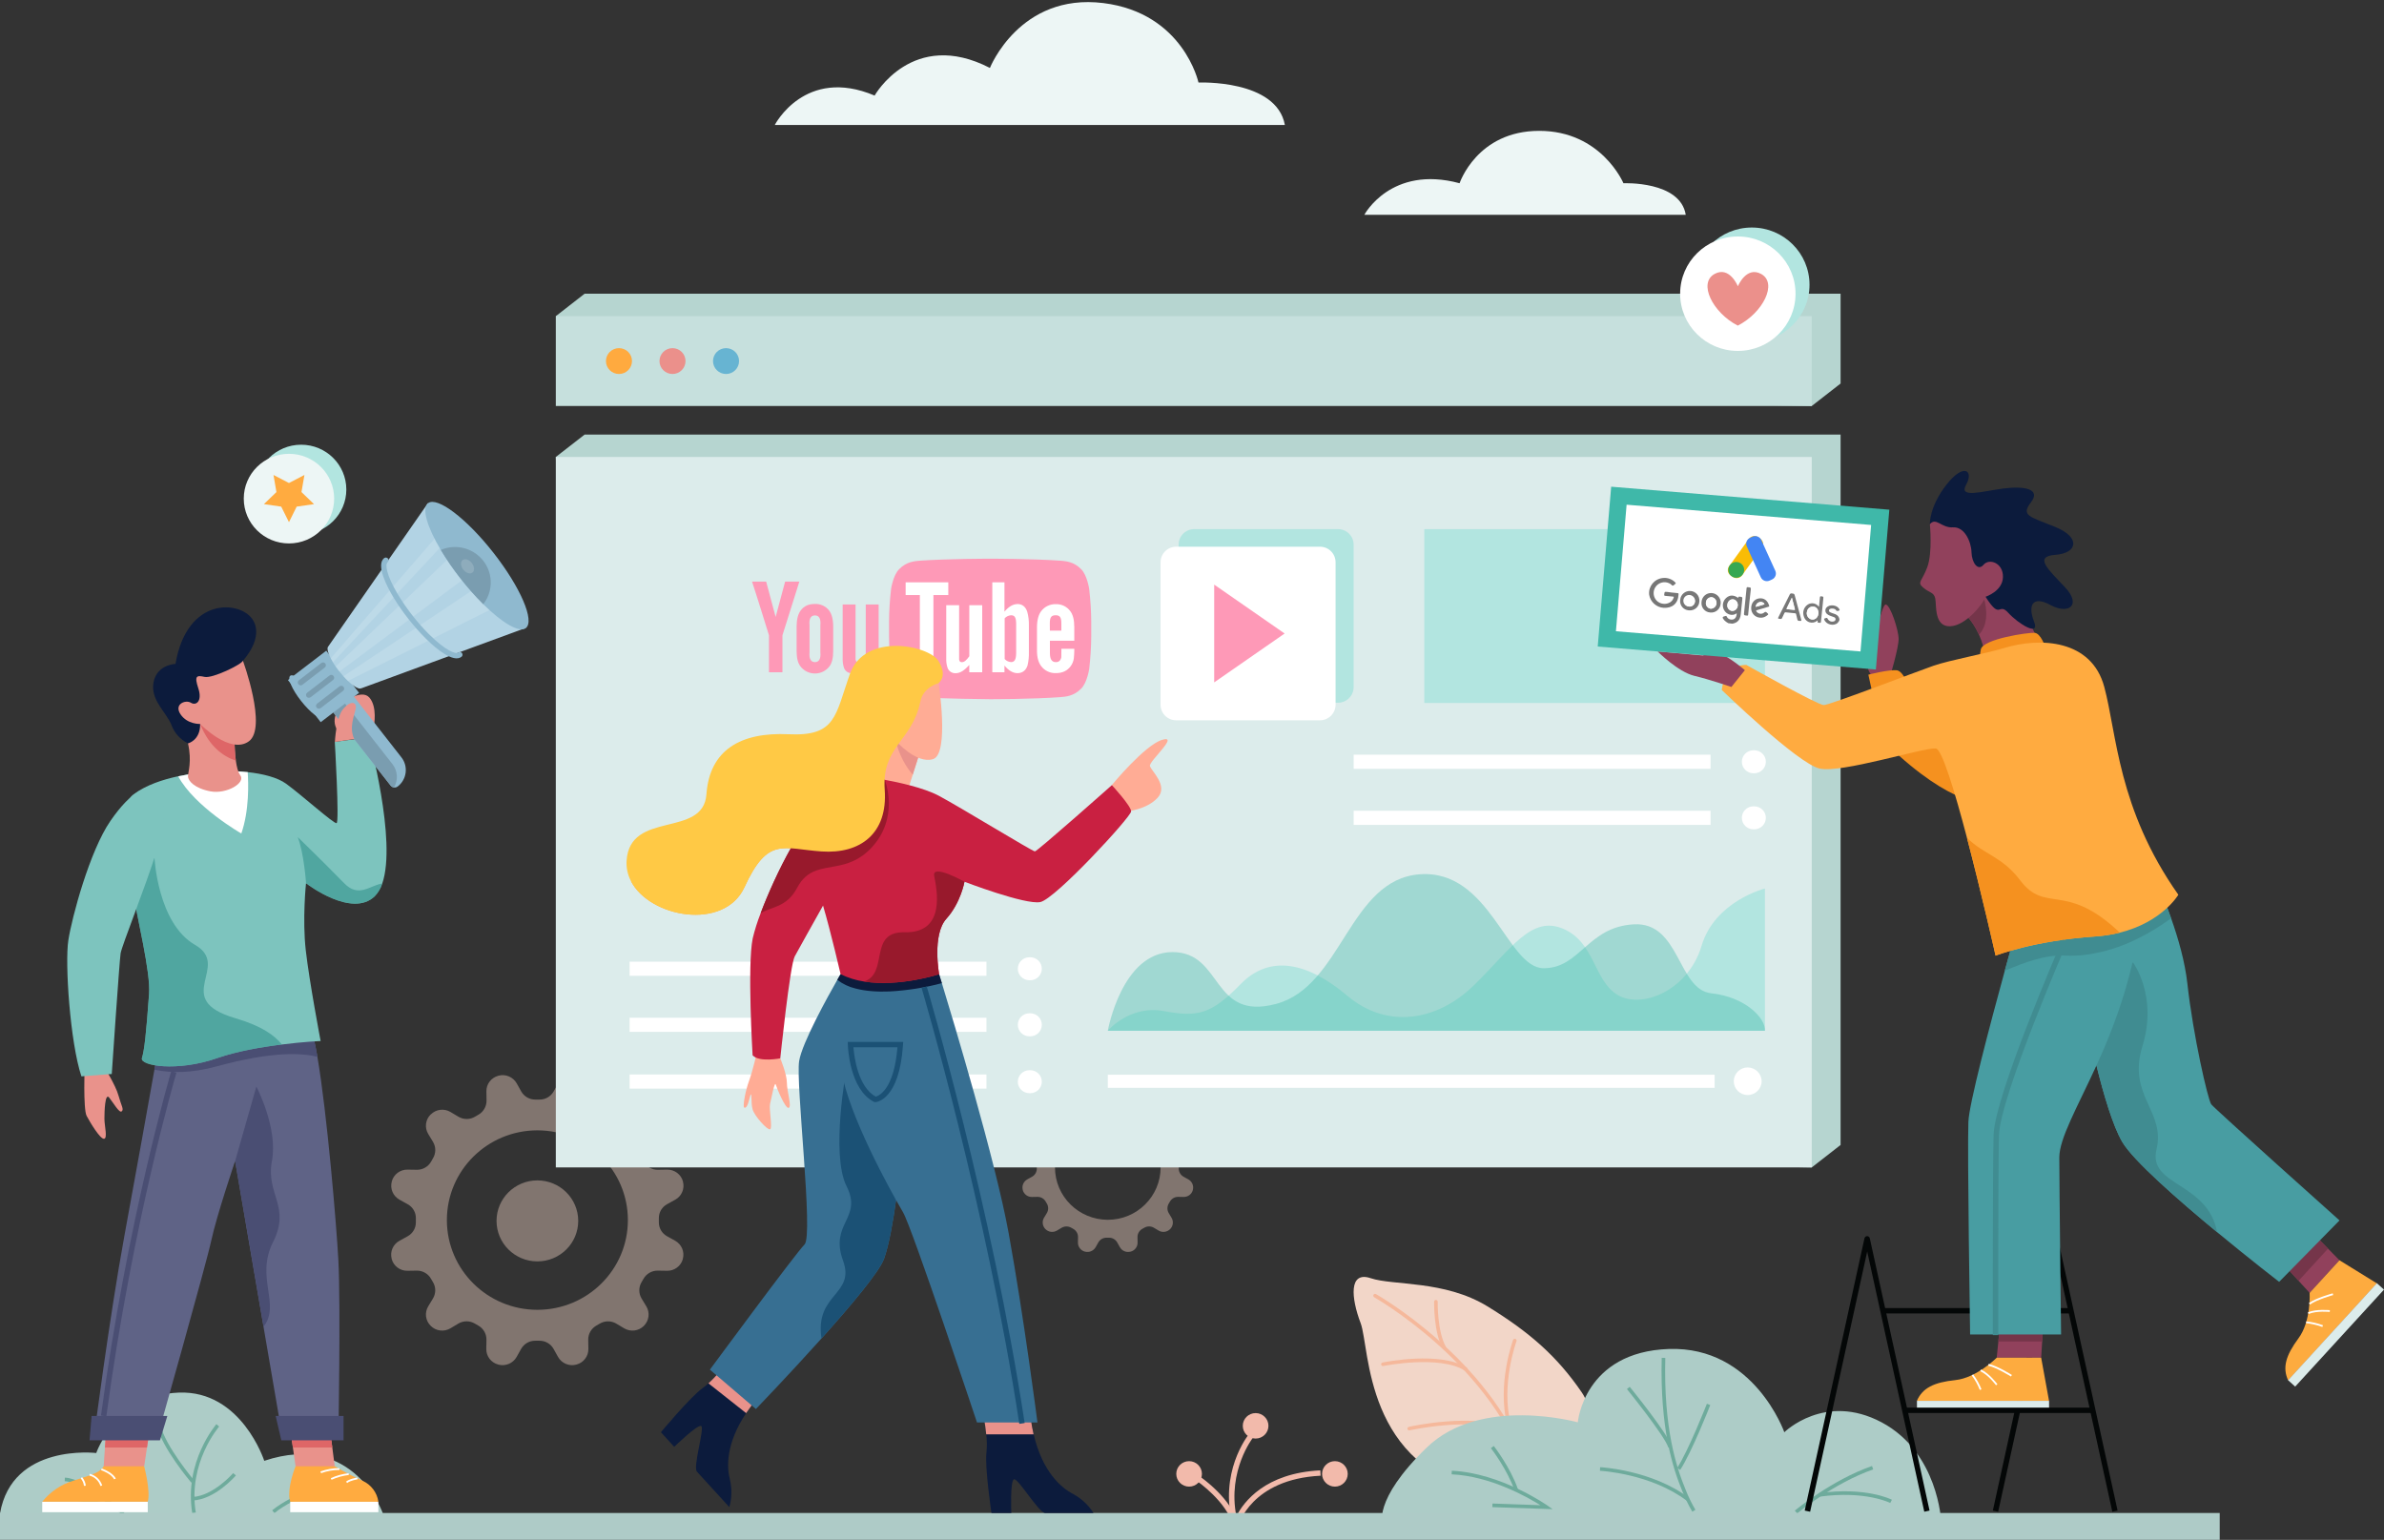 <?xml version="1.0" encoding="utf-8"?>
<!-- Generator: Adobe Illustrator 26.3.1, SVG Export Plug-In . SVG Version: 6.00 Build 0)  -->
<svg version="1.1" id="Ebene_3" xmlns="http://www.w3.org/2000/svg" xmlns:xlink="http://www.w3.org/1999/xlink" x="0px" y="0px"
	 viewBox="0 0 4978.9 3216.1" style="enable-background:new 0 0 4978.9 3216.1;" xml:space="preserve">
<rect x="0" y="0" width="4978.9" height="3216.1" fill="#333333" stroke="none"/>
<style type="text/css">
	.st0{opacity:0.4;}
	.st1{fill:#F4D7C9;}
	.st2{fill:#ADCCC7;}
	.st3{fill:#6EAB9C;}
	.st4{fill:none;stroke:#6EAB9C;stroke-width:2;stroke-miterlimit:10;}
	.st5{fill:#F2BAAB;}
	.st6{fill:#F2D6C8;}
	.st7{fill:#F5B89B;}
	.st8{fill:#EDF6F5;}
	.st9{fill:#B6D5D0;}
	.st10{fill:#DCECEB;}
	.st11{fill:#B2E5E0;}
	.st12{fill:#FFFFFF;}
	.st13{fill:#C6E0DD;}
	.st14{fill:#67B4D2;}
	.st15{fill:#EB908B;}
	.st16{fill:#FFAA3F;}
	.st17{fill:#AECBC7;}
	.st18{fill:#0C1B3C;}
	.st19{fill:#E9928B;}
	.st20{fill:#FFAB40;}
	.st21{fill:#DE6667;}
	.st22{fill:#5F6386;}
	.st23{fill:#4A4E73;}
	.st24{fill:#7DC4BE;}
	.st25{opacity:0.65;}
	.st26{fill:#379690;}
	.st27{fill:#8FB9CF;}
	.st28{fill:#7A9DB0;}
	.st29{fill:#B2D3E4;}
	.st30{opacity:0.15;enable-background:new    ;}
	.st31{fill:#91415C;}
	.st32{fill:#75354A;}
	.st33{fill:#FDAB3F;}
	.st34{fill:#489DA2;}
	.st35{fill:#408C91;}
	.st36{fill:#F5911F;}
	.st37{fill:#040707;}
	.st38{fill:#3FB8A9;}
	.st39{opacity:0.38;}
	.st40{fill:#FE99B7;}
	.st41{fill:#FEFEFE;}
	.st42{fill:#777777;}
	.st43{fill:#797979;}
	.st44{fill:#F9BC06;}
	.st45{fill:#4385F3;}
	.st46{fill:#36A853;}
	.st47{fill:#FFAC95;}
	.st48{fill:#C92041;}
	.st49{fill:#376F92;}
	.st50{fill:#1B5175;}
	.st51{fill:none;stroke:#040707;stroke-miterlimit:10;}
	.st52{fill:#98192C;}
	.st53{fill:#FFC945;}
</style>
<g class="st0">
	<g>
		<path class="st1" d="M818,2629c0,0,0,0.3,0,0.5c4,14.7,17.6,24.9,32.9,24.6l19.5-0.3c12.4-0.2,24,6.5,29.9,17.3l3.7,6.3
			c6.6,10.6,6.6,23.9,0.2,34.6l-10,16.5c-7.8,13-5.7,29.7,5.1,40.4l0.4,0.4c10.9,10.8,27.8,12.8,40.9,5l16.6-9.9
			c10.8-6.4,24.2-6.3,34.9,0.2l6.4,3.7c10.9,6,17.6,17.4,17.4,29.7l-0.3,19.3c-0.3,15.2,10,28.7,24.8,32.6l0.5,0.2
			c14.9,3.9,30.5-2.7,38-16l9.4-16.8c6-10.7,17.4-17.3,29.7-17.1h4.2c1.4,0,2.9,0,4.2,0c12.3-0.2,23.7,6.4,29.7,17.1l9.4,16.8
			c7.5,13.3,23.1,19.9,38,16c0.2,0,0.4-0.1,0.5-0.2c14.8-3.9,25.1-17.4,24.8-32.6l-0.3-19.3c-0.2-12.3,6.6-23.7,17.4-29.7l6.4-3.7
			c10.7-6.4,24-6.5,34.7-0.2l16.6,9.9c13.2,7.8,30.1,5.8,40.9-5l0.4-0.4c10.7-10.8,12.8-27.4,5-40.4l-10-16.5
			c-6.4-10.7-6.3-24,0.2-34.6c1.3-2.1,2.5-4.2,3.7-6.3c6-10.8,17.5-17.5,29.9-17.3l19.5,0.3c15.4,0.2,28.9-9.9,32.9-24.6
			c0,0,0-0.3,0-0.5c4-14.7-2.7-30.2-16.1-37.7l-17-9.4c-10.7-6-17.2-17.2-17-29.3c0-1.4,0-2.9,0-4.1s0-2.7,0-4.1
			c-0.2-12.2,6.4-23.5,17.2-29.4l17-9.4c13.4-7.4,20.1-22.9,16.1-37.7c0-0.1,0-0.3,0-0.5c-4-14.7-17.6-24.8-32.9-24.6l-19.5,0.3
			c-12.4,0.2-24-6.5-29.9-17.3c-1.2-2.1-2.4-4.2-3.7-6.3c-6.5-10.6-6.6-23.9-0.2-34.6l10-16.5c7.9-13.1,5.8-29.8-5-40.6l-0.4-0.4
			c-10.9-10.8-27.7-12.8-40.9-5l-16.6,9.9c-10.7,6.3-24.1,6.2-34.7-0.2l-6.4-3.7c-10.9-6-17.6-17.4-17.4-29.7l0.3-19.3
			c0.3-15.2-10-28.7-24.8-32.6c-0.2-0.1-0.3-0.1-0.5-0.2c-14.9-3.9-30.5,2.7-38,16l-9.4,16.8c-6,10.7-17.4,17.3-29.7,17.1h-4.2h-4.2
			c-12.3,0.2-23.7-6.4-29.7-17.1l-9.4-16.8c-7.5-13.3-23.1-19.9-38-16l-0.5,0.2c-14.8,3.9-25.1,17.4-24.8,32.6l0.3,19.3
			c0.1,12.3-6.6,23.7-17.4,29.7l-6.4,3.7c-10.7,6.5-24.1,6.6-34.9,0.2l-16.6-9.9c-13.2-7.8-30.1-5.8-40.9,5l-0.6,0.3
			c-10.9,10.8-12.9,27.5-5,40.6l10,16.5c6.4,10.7,6.3,24-0.2,34.6l-3.6,6.4c-6,10.8-17.5,17.5-29.9,17.3l-19.5-0.3
			c-15.4-0.3-28.9,9.9-32.9,24.6c0,0.1,0,0.3,0,0.5c-4,14.7,2.7,30.2,16.1,37.7l17,9.4c10.8,5.9,17.4,17.2,17.2,29.4
			c0,1.4,0,2.7,0,4.1s0,2.9,0,4.1c0.2,12.2-6.4,23.5-17.2,29.4l-17,9.4C820.8,2598.7,814.1,2614.2,818,2629z M933.3,2548.2
			c0-103.5,84.6-187.4,189-187.4c104.4,0,189,83.9,189,187.4s-84.6,187.4-189,187.4l0,0c-104.3,0-188.9-83.8-189-187.2L933.3,2548.2
			z"/>
	</g>
	<g>
		<ellipse class="st1" cx="1122.3" cy="2549.9" rx="85.3" ry="84.6"/>
	</g>
</g>
<g>
	<path class="st2" d="M799.7,3161.1c0,0-59.5-173-247.8-110.1c0,0-47.6-147.5-178.4-142.5s-172.5,126.2-172.5,126.2
		S25.1,3013.7,0,3161.1H799.7z"/>
</g>
<g>
	<path class="st3" d="M401.5,3160.3l7.4-1.2c-16.9-104,48.2-178.9,48.8-179.7l-5.8-5C451.5,2975.2,384,3052.6,401.5,3160.3z"/>
</g>
<g>
	<path class="st3" d="M399.5,3096.5l5.8-4.8c-0.6-0.7-60.2-71.4-70.3-115.7l-7.4,1.7C338.2,3023.8,397,3093.6,399.5,3096.5z"/>
</g>
<g>
	<path class="st3" d="M402.6,3133.9c46.8-2.5,88.3-50.4,90.1-52.4l-5.8-4.8c-0.4,0.5-41.1,47.4-84.7,49.8L402.6,3133.9z"/>
</g>
<g>
	<path class="st3" d="M255.3,3164l4.9-5.8c-3.4-2.9-83.2-70.8-124.8-72.1l-0.2,7.5C174.1,3094.9,254.4,3163.3,255.3,3164z"/>
</g>
<g>
	<path class="st3" d="M99.8,3150.8c0.6,0,64.2-3.8,115.6-17l-1.9-7.2c-50.7,13-113.4,16.8-114.2,16.8L99.8,3150.8z"/>
</g>
<g>
	<path class="st3" d="M573.2,3160.1c41.9-34.6,130.2-62.1,131.1-62.4l-2.2-7.1c-3.7,1.2-90.7,28.3-133.7,63.8L573.2,3160.1z"/>
</g>
<g>
	<path class="st4" d="M612.4,3075.2"/>
</g>
<g>
	<path class="st3" d="M605,3133l7.5-0.2c-0.4-21.7,4.6-43.2,14.5-62.6l-6.6-3.7C609.8,3087,604.5,3109.9,605,3133z"/>
</g>
<g>
	<path class="st5" d="M2580.8,3206.5l-5.6-20.2c-30.6-109.9,30.4-187.6,33.1-190.9l8.7,7c-0.6,0.7-53.7,68.7-34.9,164.3
		c15.3-30,60.2-90.1,175.4-95.8l0.6,11.2c-144.9,7.2-171.7,103.2-172,104.2L2580.8,3206.5z"/>
</g>
<g>
	<ellipse class="st5" cx="2787.9" cy="3078.3" rx="26.8" ry="26.6"/>
</g>
<g>
	<path class="st5" d="M2510.2,3078.3c0,14.7-12,26.6-26.8,26.6c-14.8,0-26.8-11.9-26.8-26.6c0-14.7,12-26.6,26.8-26.6l0,0
		C2498.2,3051.7,2510.2,3063.6,2510.2,3078.3z"/>
</g>
<g>
	<path class="st5" d="M2649.1,2977.9c0,14.7-12,26.6-26.8,26.6c-14.8,0-26.8-11.9-26.8-26.6c0-14.7,12-26.6,26.8-26.6l0,0
		C2637.1,2951.3,2649.1,2963.2,2649.1,2977.9z"/>
</g>
<g>
	<path class="st5" d="M2575.2,3186.2c-13.1-49.7-73.8-91.8-74.4-92.3l6.4-9.2c2.6,1.8,64.7,44.9,78.9,98.6L2575.2,3186.2z"/>
</g>
<g>
	<path class="st6" d="M3303.7,2908.4c-51-74.6-108-125.4-197.5-180.2c-89.5-54.7-197.1-42.9-243.5-58.6
		c-46.3-15.7-40.9,41.6-21.1,93.7c19.8,52.2,6.7,303.9,265.3,354.4S3341.3,2963.5,3303.7,2908.4z"/>
</g>
<g>
	<path class="st7" d="M3151.7,2979.5c0.3,0,0.6,0,0.9,0c2-0.5,3.2-2.5,2.7-4.5c-21.4-83.8,11.6-173,11.9-174c0.6-2-0.5-4.1-2.5-4.7
		c-1.8-0.5-3.8,0.3-4.6,2.1c-0.3,0.9-34.2,92.3-12.2,178.4C3148.5,2978.4,3150,2979.5,3151.7,2979.5z"/>
</g>
<g>
	<path class="st7" d="M3153.5,2989.2c2.1,0,3.8-1.7,3.8-3.8c0-1.5-1-2.9-2.4-3.5c-80.9-31.2-206.9-3.1-212.3-1.9
		c-2.1,0.3-3.5,2.2-3.2,4.3c0.3,2,2.2,3.5,4.3,3.1c0.2,0,0.4-0.1,0.5-0.1c1.3-0.3,129-28.8,207.8,1.6
		C3152.5,2989.2,3153,2989.2,3153.5,2989.2z"/>
</g>
<g>
	<path class="st7" d="M3185,3057.8c0.4,0,0.9-0.1,1.3-0.2c1.9-0.7,2.9-2.9,2.2-4.8c-79.7-216.1-312.3-348.6-314.7-349.9
		c-1.8-1.1-4.1-0.6-5.2,1.2c-1.1,1.8-0.6,4.1,1.2,5.2c0.1,0.1,0.2,0.1,0.3,0.2c2.3,1.3,232.6,132.6,311.3,346
		C3182,3056.8,3183.4,3057.8,3185,3057.8z"/>
</g>
<g>
	<path class="st7" d="M3061.1,2863.2c1.3,0,2.5-0.7,3.2-1.8c1.1-1.8,0.6-4.1-1.2-5.2c-55.5-34.6-170.8-11.5-175.7-10.5
		c-2,0.4-3.3,2.4-2.9,4.4c0.5,2,2.4,3.3,4.5,2.9c1.2-0.3,117.2-23.5,170.2,9.5C3059.7,2863,3060.4,2863.2,3061.1,2863.2z"/>
</g>
<g>
	<path class="st7" d="M3016.5,2818.7c0.7,0,1.3-0.2,1.9-0.5c1.8-1,2.4-3.3,1.4-5.1c0,0,0,0,0,0c-18.3-32.3-17.2-93.8-17.2-94.4
		c0-2.1-1.6-3.8-3.7-3.8l0,0c-2,0-3.7,1.6-3.8,3.7c0,2.6-1.1,64.1,18.2,98.3C3014,2817.9,3015.2,2818.6,3016.5,2818.7z"/>
</g>
<g>
	<path class="st2" d="M4054.1,3177.9c0,0-5.8-144.1-124.4-207.3c-118.6-63.1-203.2,20.7-203.2,20.7s-63.1-179.8-240.9-173.9
		c-177.8,6-190.4,153.2-190.4,153.2s-202.5-56.6-315.3,52.5c-115.2,111.4-92.1,162.2-92.1,162.2L4054.1,3177.9z"/>
</g>
<g>
	<path class="st3" d="M3753.3,3160.8c0.8-0.6,75.6-62.8,158.8-91.9l-2.5-7.1c-84.7,29.5-160.5,92.6-161.2,93.2L3753.3,3160.8z"/>
</g>
<g>
	<path class="st3" d="M3947.7,3139l3.5-6.7c-2.2-1.1-54.8-27.2-151.7-13.9l1,7.4C3895,3112.8,3947.2,3138.7,3947.7,3139z"/>
</g>
<g class="st0">
	<g>
		<path class="st1" d="M2136,2485.2c0,0.1,0,0.2,0,0.3c2.3,8.6,10.2,14.6,19.2,14.4l11.4-0.2c7.3-0.1,14,3.8,17.4,10.1
			c0.7,1.2,1.4,2.5,2.2,3.7c3.8,6.2,3.8,14,0,20.2l-5.8,9.6c-4.6,7.6-3.4,17.4,2.9,23.7l0.2,0.2c6.4,6.3,16.2,7.5,23.9,2.9l9.7-5.8
			c6.3-3.7,14.1-3.7,20.4,0l3.7,2.1c6.4,3.5,10.3,10.1,10.2,17.3l-0.2,11.3c-0.1,8.9,5.9,16.8,14.5,19.1h0.3
			c8.7,2.3,17.8-1.6,22.2-9.3l5.5-9.8c3.5-6.3,10.2-10.1,17.4-10h2.4h2.4c7.2-0.1,13.9,3.7,17.4,10l5.5,9.8
			c4.4,7.8,13.5,11.6,22.2,9.3h0.3c8.7-2.3,14.7-10.2,14.5-19.1l-0.2-11.3c-0.1-7.2,3.9-13.8,10.2-17.3l3.8-2.1
			c6.3-3.8,14.1-3.8,20.4,0l9.7,5.8c7.7,4.6,17.5,3.4,23.9-2.9l0.2-0.2c6.3-6.3,7.5-16.1,2.9-23.7l-5.8-9.6
			c-3.7-6.2-3.7-14,0.1-20.2l2.2-3.7c3.5-6.3,10.2-10.2,17.4-10.1l11.4,0.2c9,0.1,16.9-5.8,19.2-14.4c0,0,0-0.2,0-0.3
			c2.3-8.6-1.6-17.7-9.4-22l-9.9-5.5c-6.3-3.5-10.2-10.1-10.1-17.3c0-0.8,0-1.6,0-2.4c0-0.8,0-1.6,0-2.4
			c-0.2-7.2,3.7-13.8,10.1-17.3l9.9-5.5c7.8-4.3,11.7-13.4,9.4-22c0,0,0-0.2,0-0.3c-2.3-8.6-10.2-14.6-19.2-14.4l-11.4,0.2
			c-7.3,0.1-14-3.8-17.4-10.1l-2.2-3.7c-3.8-6.2-3.9-13.9-0.1-20.2l5.8-9.6c4.6-7.6,3.4-17.4-2.9-23.7l-0.2-0.2
			c-6.4-6.3-16.2-7.5-23.9-2.9l-9.7,5.8c-6.3,3.8-14.1,3.8-20.4,0l-3.8-2.1c-6.4-3.5-10.3-10.1-10.2-17.3l0.2-11.3
			c0.1-8.9-5.9-16.8-14.5-19.1h-0.3c-8.7-2.3-17.8,1.6-22.2,9.3l-5.5,9.8c-3.5,6.3-10.2,10.1-17.4,10h-2.4h-2.4
			c-7.2,0.1-13.9-3.7-17.4-10l-5.5-9.8c-4.4-7.8-13.5-11.6-22.2-9.3h-0.3c-8.7,2.3-14.7,10.2-14.5,19.1l0.2,11.3
			c0.1,7.2-3.9,13.8-10.2,17.3l-3.7,2.1c-6.3,3.7-14.1,3.7-20.4,0l-9.7-5.8c-7.7-4.6-17.5-3.4-23.9,2.9l-0.2,0.2
			c-6.3,6.3-7.5,16.1-2.9,23.7l5.8,9.6c3.8,6.2,3.8,14,0,20.2c-0.7,1.2-1.5,2.5-2.2,3.7c-3.5,6.3-10.2,10.2-17.4,10.1l-11.4-0.2
			c-9-0.1-16.9,5.8-19.2,14.4c0,0.1,0,0.2,0,0.3c-2.3,8.6,1.6,17.6,9.4,22l9.9,5.5c6.3,3.5,10.2,10.1,10,17.3c0,0.8,0,1.6,0,2.4
			c0,0.8,0,1.6,0,2.4c0.2,7.2-3.7,13.8-10,17.3l-9.9,5.5C2137.5,2467.6,2133.7,2476.7,2136,2485.2z M2203.3,2438.2
			c0-60.4,49.4-109.4,110.3-109.4s110.3,49,110.3,109.4s-49.4,109.4-110.3,109.4c0,0,0,0,0,0
			C2252.7,2547.5,2203.3,2498.6,2203.3,2438.2C2203.3,2438.2,2203.3,2438.2,2203.3,2438.2L2203.3,2438.2z"/>
	</g>
</g>
<g>
	<path class="st8" d="M2683.4,261H1618.1c0,0,63-122.8,208.5-61.4c0,0,79.2-141,240.8-57.7c0,0,62.2-157,236.8-135.5
		C2471.6,27.2,2503,172.4,2503,172.4S2665.9,165.3,2683.4,261z"/>
</g>
<g>
	<path class="st8" d="M3520.6,448.6h-671.2c0,0,55.5-104.5,198.9-65.9c0,0,36.3-109.4,166.3-109.4c130,0,175.9,109.4,175.9,109.4
		S3509.1,377.4,3520.6,448.6z"/>
</g>
<g>
	<polygon class="st9" points="1221,2391.3 3783.8,2438.2 3844,2391.3 3844,907.6 1221,907.6 1160.8,954.4 	"/>
</g>
<g>
	<polygon class="st9" points="1221,801 3783.8,847.9 3844,801 3844,613.4 1221,613.4 1160.8,660.3 	"/>
</g>
<g>
	<rect x="1160.8" y="954.4" class="st10" width="2623" height="1483.8"/>
</g>
<g>
	<rect x="2974.6" y="1105.1" class="st11" width="711.4" height="363.1"/>
</g>
<g>
	<rect x="1314.9" y="2008.5" class="st12" width="745.3" height="29.5"/>
</g>
<g>
	<rect x="1314.9" y="2125.6" class="st12" width="745.3" height="29.5"/>
</g>
<g>
	<rect x="1314.9" y="2244.1" class="st12" width="745.3" height="29.5"/>
</g>
<g>
	<path class="st12" d="M2149.9,2047.3h1.7c13.4,0,24.2-10.8,24.2-24l0,0c0-13.3-10.8-24-24.2-24h-1.7c-13.4,0-24.2,10.7-24.2,24
		c0,0,0,0,0,0.1l0,0C2125.6,2036.5,2136.5,2047.2,2149.9,2047.3C2149.8,2047.3,2149.9,2047.3,2149.9,2047.3z"/>
</g>
<g>
	<path class="st12" d="M2149.9,2164.4h1.7c13.4,0,24.2-10.7,24.2-24c0,0,0,0,0-0.1l0,0c0-13.3-10.8-24-24.2-24h-1.7
		c-13.4,0-24.2,10.7-24.2,24c0,0,0,0,0,0.1l0,0C2125.7,2153.6,2136.5,2164.4,2149.9,2164.4
		C2149.8,2164.4,2149.9,2164.4,2149.9,2164.4z"/>
</g>
<g>
	<path class="st12" d="M2149.9,2283.2h1.7c13.4,0,24.2-10.8,24.2-24l0,0c0-13.3-10.8-24-24.2-24h-1.7c-13.4,0-24.2,10.7-24.2,24
		c0,0,0,0,0,0.1l0,0C2125.6,2272.4,2136.5,2283.2,2149.9,2283.2C2149.8,2283.2,2149.9,2283.2,2149.9,2283.2z"/>
</g>
<g>
	<rect x="2827.1" y="1576.2" class="st12" width="745.3" height="29.5"/>
</g>
<g>
	<rect x="2827.1" y="1693.3" class="st12" width="745.3" height="29.5"/>
</g>
<g>
	<path class="st12" d="M3662,1615h1.7c13.4,0,24.2-10.8,24.2-24l0,0c0-13.3-10.8-24-24.2-24h-1.7c-13.4,0-24.2,10.8-24.2,24l0,0
		C3637.8,1604.2,3648.7,1615,3662,1615z"/>
</g>
<g>
	<path class="st12" d="M3662,1732.1h1.7c13.4,0,24.2-10.8,24.2-24l0,0c0-13.3-10.8-24-24.2-24h-1.7c-13.4,0-24.2,10.8-24.2,24l0,0
		C3637.8,1721.3,3648.7,1732.1,3662,1732.1z"/>
</g>
<g>
	<rect x="1160.8" y="660.3" class="st13" width="2623" height="187.6"/>
</g>
<g>
	<path class="st14" d="M1543.5,754.1c0,14.9-12.2,27-27.2,27c-15,0-27.2-12.1-27.2-27c0-14.9,12.2-27,27.2-27l0,0
		C1531.3,727.1,1543.5,739.2,1543.5,754.1z"/>
</g>
<g>
	<path class="st15" d="M1431.7,754.1c0,14.9-12.2,27-27.2,27c-15,0-27.2-12.1-27.2-27c0-14.9,12.2-27,27.2-27l0,0
		C1419.5,727.1,1431.7,739.2,1431.7,754.1z"/>
</g>
<g>
	<path class="st16" d="M1319.9,754.1c0,14.9-12.2,27-27.2,27c-15,0-27.2-12.1-27.2-27s12.2-27,27.2-27c0,0,0,0,0,0
		C1307.7,727.1,1319.9,739.1,1319.9,754.1C1319.9,754.1,1319.9,754.1,1319.9,754.1z"/>
</g>
<g>
	<rect x="0" y="3160" class="st17" width="4635.8" height="56"/>
</g>
<g>
	<path class="st18" d="M482.5,1438.3l24.8-58.4c0,0,45.9-48,19.8-86.7c-26.1-38.7-136.5-47.9-160.6,93.4c0,0-39.1,1.2-45.9,38.7
		c-6.8,37.5,27.3,62.1,37.8,89.7c6.1,16.3,18.3,29.7,34.1,37.5l44,6.8L482.5,1438.3z"/>
</g>
<g>
	<path class="st19" d="M215.2,2224.5c0,0,26.2,41.2,32.2,63.4c6.1,22.2,11.8,28.8,6.8,33.2s-17.4-17.8-26.2-28.8s-9.9,29.5-9.9,44.3
		s7.1,41.2-0.9,41.8c-8.1,0.6-28.8-33.8-36.3-47.9c-7.4-14.1-4.1-105.7-4.1-105.7L215.2,2224.5z"/>
</g>
<g>
	<path class="st20" d="M282.5,3048.5l18.6,13.8c0,0,14,53.5,7.4,74.2H88.2c16.7-20.9,39.4-36.3,65.1-44
		c43.6-13.6,56.7-18.2,63.2-30.2C223,3050.4,282.5,3048.5,282.5,3048.5z"/>
</g>
<g>
	<path class="st20" d="M633.1,3041.2l-15.8,21.2c0,0-19.5,47-11.1,74.2h184.1c-2.8-19.4-15.3-36-33.3-44
		c-19.8-8.9-39.1-19-57.7-30.2L633.1,3041.2z"/>
</g>
<g>
	<rect x="88.2" y="3136.6" class="st12" width="220.4" height="21.7"/>
</g>
<g>
	<rect x="606.1" y="3136.6" class="st12" width="184.1" height="21.7"/>
</g>
<g>
	<polygon class="st19" points="216.5,3062.4 301.1,3062.4 307,3023.2 313.2,2982.2 223,2969.3 219.2,3023.2 	"/>
</g>
<g>
	<polygon class="st19" points="606.1,2984 611.7,3023.2 617.3,3062.4 699.1,3062.4 694,3023.2 688.9,2984 	"/>
</g>
<g>
	<polygon class="st21" points="688.9,2984 606.1,2984 611.7,3023.2 694,3023.2 	"/>
</g>
<g>
	<polygon class="st21" points="219.2,3023.2 307,3023.2 313.2,2982.2 223,2969.3 	"/>
</g>
<g>
	<path class="st22" d="M196,3003.4h132c0,0,102.3-361.5,113.4-413.1c11.1-51.6,49.6-165.3,49.6-165.3l99.2,578.4h116.5
		c0,0,4.9-278.5,0-370.7c-3.9-73.6-23.7-308.5-43.8-425.4c-5.1-29.5-10.2-51.5-15.1-61.5c-24.2-49.8-319.8,57.2-319.8,57.2
		s-2,11.4-5.5,31c-11.3,63.4-38.1,213.3-62.7,347C227.7,2756.2,196,3003.4,196,3003.4z"/>
</g>
<g>
	<path class="st23" d="M491.1,2424.9l44.3-155.5c0,0,45.6,86.1,32.5,155.5c-13.1,69.5,39.9,95,2.4,169.1
		c-37.5,74.1,16.5,130.6-19.9,176.9L491.1,2424.9z"/>
</g>
<g>
	<path class="st23" d="M322.5,2234.1c34.9,7.4,77.9,7.4,130-6.9c118.1-32.5,180.6-27.7,210.5-19.9c-5.1-29.5-10.2-51.5-15.1-61.5
		c-24.2-49.8-319.8,57.2-319.8,57.2S326,2214.4,322.5,2234.1z"/>
</g>
<g>
	<path class="st19" d="M781,1515.1c0,0,7.4-38.2-9.3-57.9c-16.7-19.7-56.6,11-56.6,11s-25.8,27.5-12.5,53.4
		C715.8,1547.4,781,1515.1,781,1515.1z"/>
</g>
<g>
	<path class="st24" d="M271.9,1833c16.2,93.1,42.7,196.7,39.4,242.8c-6.2,86.1-9.9,118-14.9,134s73.2,29.5,157.5,0
		c40.7-14.2,92.3-23.1,134.8-28.3c45.7-5.8,80.9-7.3,80.9-7.3s-23.6-124.2-31-189.4s0.5-140.1,0.5-140.1l0,0
		c3.6,2.9,95.9,72.7,143.3,27.4c7.3-7.5,12.8-16.7,15.9-26.7c31.1-89.5-28.4-305.7-28.4-305.7l-70.7,9.8c0,0,9.9,168.5,3.7,169.7
		s-73.2-59-105.4-82.4c-18.1-13.1-48.5-20.8-80.5-24.2c-24.3-2.5-48.9-2.7-73.2-0.4c-24.2,1-48.2,4.1-71.8,9.1
		c-31.2,6.6-66.7,18-93,37.7C251.5,1679.5,257.8,1752.3,271.9,1833z"/>
</g>
<g class="st25">
	<g>
		<path class="st26" d="M296.5,2209.8c-4.9,16,73.2,29.5,157.5,0c40.7-14.2,92.3-23.1,134.8-28.3c-15.6-19.2-42.3-38.8-97.6-55
			c-135.8-39.9-6.2-108.4-84.1-153.2c-77.9-44.9-84.5-182-84.5-182l-50.6,41.8c16.2,93.1,42.7,196.7,39.4,242.8
			C305.1,2161.8,301.4,2193.8,296.5,2209.8z"/>
	</g>
</g>
<g>
	<path class="st12" d="M372.2,1621.4c34.4,63.7,131.8,119.4,131.8,119.4c16.8-48.2,14.9-105.5,13.3-128.2
		c-24.3-2.5-48.9-2.7-73.2-0.4C419.9,1613.3,395.8,1616.4,372.2,1621.4z"/>
</g>
<g>
	<path class="st24" d="M326.2,1654.1c-17-18.7-52.1-2.5-95.5,60.3s-80.6,201.6-88,249.6c-7.4,47.9,3.7,212.7,27.3,284l63.4-4.9
		c0,0,16-236.1,18.5-252c2.5-16,53.3-142.6,74.4-211.5S348.5,1678.6,326.2,1654.1z"/>
</g>
<g>
	<path class="st19" d="M392.6,1621.4c0,9.3,13.7,25.2,47.1,31.4c33.5,6.2,74.4-17.8,62-33.8c-4.6-6-7.4-17.9-9.2-30.5
		c-1.8-14.6-2.7-29.2-2.6-43.9c0,0-72.5-67-71.9-32.6c0.6,34.4-25.4,40.6-25.4,40.6C401.2,1590.7,392.6,1612.2,392.6,1621.4z"/>
</g>
<g>
	<path class="st21" d="M418,1512.1c19.3,48.3,49.7,68.4,74.5,76.5c-1.8-14.6-2.7-29.2-2.6-43.9
		C489.9,1544.6,417.4,1477.6,418,1512.1z"/>
</g>
<g>
	<path class="st27" d="M686.6,1475.9l129.2,164.8c1.7,2.2,4.3,3.6,7,4c2.8,0.4,5.6-0.4,7.8-2.1c19.1-14.7,22.5-42,7.7-60.9
		l-108.7-138.9L686.6,1475.9z"/>
</g>
<g>
	<path class="st28" d="M686.6,1475.9l129.2,164.8c1.7,2.2,4.3,3.6,7,4c9.1-15.3,7.9-34.6-3.1-48.7l-108.8-138.9L686.6,1475.9z"/>
</g>
<g>
	<path class="st27" d="M629,1464.2c19,24.2,39.6,39.9,46,34.9c6.4-5-3.8-28.6-22.7-52.9c-19-24.2-39.6-39.9-46.1-34.9
		C599.8,1416.3,609.8,1440,629,1464.2z"/>
</g>
<g>
	<polygon class="st27" points="601.3,1420.3 681.4,1359 749.9,1447 669.8,1508.3 	"/>
</g>
<g>
	<path class="st28" d="M648.8,1456.2l46.8-36c2.6-2,3.1-5.8,1-8.4l0,0c-2-2.6-5.8-3.1-8.4-1l-46.8,36c-2.6,2-3.1,5.8-1,8.4l0,0
		C642.5,1457.7,646.2,1458.2,648.8,1456.2z"/>
</g>
<g>
	<path class="st28" d="M631.5,1430.2l46.8-36c2.6-2,3.1-5.8,1.1-8.4l0,0c-2-2.6-5.8-3.1-8.4-1l-46.8,36c-2.6,2-3.1,5.7-1,8.3l0,0
		C625.1,1431.8,628.8,1432.3,631.5,1430.2C631.5,1430.2,631.5,1430.2,631.5,1430.2z"/>
</g>
<g>
	<path class="st28" d="M669.7,1478.9l46.8-36c2.6-2,3.1-5.7,1-8.3l0,0c-2-2.6-5.8-3.1-8.4-1.1c0,0,0,0,0,0l-46.8,36
		c-2.6,2-3.1,5.8-1.1,8.4l0,0C663.3,1480.5,667.1,1480.9,669.7,1478.9z"/>
</g>
<g>
	<path class="st29" d="M708.9,1402.5L708.9,1402.5c2.8,3.5,5.5,6.8,8.3,9.9c3.2,3.5,6.3,6.8,9.4,9.7c12.7,12.2,23.9,18.5,28.3,15.1
		l0.1,0.2l343.1-126l-204.3-260.7L686,1349.5v0.2c-3.9,2.9-1.7,12.7,4.7,25.2c1.3,2.6,2.9,5.4,4.5,8.2s3.8,6,5.8,9.1
		S706.2,1399.1,708.9,1402.5z"/>
</g>
<g class="st30">
	<path class="st12" d="M708.9,1402.5L708.9,1402.5l280-208.5l-34.7-44.3l-253,242.2C703.6,1395.5,706.2,1399.1,708.9,1402.5z"/>
</g>
<g class="st30">
	<path class="st12" d="M717.2,1412.5c3.2,3.5,6.3,6.8,9.4,9.7l328.8-164.6l-51.3-36.5L717.2,1412.5z"/>
</g>
<g class="st30">
	<path class="st12" d="M695.4,1383.1l246.1-263.3l-16.4-14.8l-234.2,269.8C692.1,1377.5,693.7,1380.2,695.4,1383.1z"/>
</g>
<g>
	<path class="st27" d="M961.5,1207.9c14.8,19,30.7,37,47.8,54l0,0c39.8,39.4,75.2,60.3,88.9,49.8c19.1-14.7-11.1-85-67.5-157
		c-56.4-72-117.6-118.4-136.7-103.8c-13.7,10.6-2,49.8,26.6,97.7C933,1169.2,946.7,1189,961.5,1207.9z"/>
</g>
<g>
	<path class="st27" d="M963.8,1371.8c2.5-1.9,2.9-5.4,1-7.9c-1.9-2.4-5.5-2.9-7.9-1c-4.8,3.7-25.4-3.1-59.8-37.2l-2.8-2.7
		c-11.7-11.9-22.7-24.4-32.9-37.5c-11.1-14.1-21.3-28.9-30.6-44.3c-24.8-41.5-26.4-63-21.5-66.7c2.5-1.9,2.9-5.4,1-7.9
		c-1.9-2.4-5.5-2.9-7.9-1l0,0c-18.4,14.2,7,61.6,18.8,81.2c9.5,15.8,20,31,31.4,45.4c11.3,14.5,23.5,28.4,36.6,41.4l3.6,3.5
		C910.6,1354.4,946.6,1385,963.8,1371.8z"/>
</g>
<g>
	<path class="st28" d="M961.5,1207.9c14.8,19,30.7,37,47.8,54l0,0c25.3-32.3,19.3-78.8-13.3-103.9c-21.5-16.5-50.4-20.2-75.4-9.4
		C933,1169.2,946.6,1189,961.5,1207.9z"/>
</g>
<g class="st30">
	<path class="st12" d="M967.5,1189.7c5.8,7.2,14.2,10,19.2,6.2c4.9-3.8,4.3-12.7-1.3-20c-5.7-7.2-14.2-10-19.2-6.2
		C961.2,1173.5,961.9,1182.5,967.5,1189.7z"/>
</g>
<g>
	<path class="st19" d="M699.4,1549.5c0,0,2.4-51.9,17.8-69.4c15.4-17.5,28.3-14.4,25.6,0c-2.7,14.4-14.4,39.6-2.9,63.4L699.4,1549.5
		z"/>
</g>
<g>
	<polygon class="st23" points="717.5,2957.3 717.5,3008.2 587.5,3008.2 575.7,2957.3 	"/>
</g>
<g>
	<polygon class="st23" points="334,3008.2 187,3008.2 191.3,2957.3 349.5,2957.3 	"/>
</g>
<g>
	<path class="st12" d="M238.2,3089.5l3.6-1.2c-0.2-0.5-4.4-12.1-29.4-21.3l-1.3,3.5C234.1,3078.9,238.1,3089.4,238.2,3089.5z"/>
</g>
<g>
	<path class="st12" d="M209.8,3103.6l3.7-1c-3.9-12-13.7-21.3-26-24.5l-1,3.6C197.6,3084.5,206.4,3092.8,209.8,3103.6z"/>
</g>
<g>
	<path class="st12" d="M175.4,3103.3l3.8-0.3c-0.7-6.7-3.5-13-7.9-18l-2.7,2.6C172.3,3092,174.7,3097.5,175.4,3103.3z"/>
</g>
<g>
	<path class="st12" d="M670.6,3076.8c12.3-4.5,25.2-6.8,38.3-6.8v-3.7c-13.6-0.1-27.1,2.3-39.8,7L670.6,3076.8z"/>
</g>
<g>
	<path class="st12" d="M692.4,3090.6c11.4-5.2,23.5-8.6,36-10l-0.2-3.7c-12.9,1.4-25.5,4.9-37.3,10.3L692.4,3090.6z"/>
</g>
<g>
	<path class="st12" d="M725.2,3097.3c5.8-5.2,21.5-7.6,21.6-7.6l-0.6-3.7c-0.7,0-16.9,2.6-23.6,8.6L725.2,3097.3z"/>
</g>
<g class="st25">
	<g>
		<path class="st26" d="M621.8,1748.3c13.1,33.6,17.4,96.3,17.4,96.3l0,0c3.6,2.9,95.9,72.7,143.3,27.4c7.3-7.5,12.8-16.7,15.9-26.7
			c-26.2,3.6-48.7,31-79.8-0.8C670.4,1795.2,621.8,1748.3,621.8,1748.3z"/>
	</g>
</g>
<g>
	<path class="st19" d="M507.3,1379.9c0,0,51.5,140.1,12.4,168.4c-39.1,28.3-101.8-36.3-101.8-36.3s-26.6,1.2-40.9-20.2
		c-14.3-21.4,10.6-30.9,21.7-24.1c11.1,6.9,24.2-3.6,15.5-30c-8.7-26.4-3.7-27.7,13-24C443.9,1417.5,505.4,1387.3,507.3,1379.9z"/>
</g>
<g>
	<path class="st23" d="M222.1,2958.1c54.7-405.5,145.4-714.6,146.4-717.7l-10.9-3.2c-0.9,3.1-91.9,312.9-146.7,719.3L222.1,2958.1z"
		/>
</g>
<g>
	<path class="st31" d="M3947.8,1411.4c0,0,17.4-58.1,17.4-76.8c0-18.6-17.2-70.9-26.8-72.1s-28.3,101.2-36.5,115.1s7,33.7,7,33.7
		L3947.8,1411.4z"/>
</g>
<g>
	<polygon class="st31" points="4823.6,2700.3 4885.9,2632.1 4862,2607.8 4813.6,2558.6 4753.9,2623.8 4800.5,2675 	"/>
</g>
<g>
	<polygon class="st32" points="4800.5,2675 4862,2607.8 4813.6,2558.6 4753.9,2623.8 	"/>
</g>
<g>
	<path class="st33" d="M4885.9,2632.1l-62.3,68.1c0,0,3.4,58.9-23.3,94.9c-26.7,36-33.8,61.2-21.6,87.9l185.4-202.6L4885.9,2632.1z"
		/>
</g>
<g>
	<path class="st12" d="M4970.4,2686"/>
</g>
<g>
	<path class="st12" d="M4784.9,2888.6"/>
</g>
<g>
	<path class="st12" d="M4824.2,2724.6c14.4-10.3,48.3-19.7,48.6-19.8l-1-3.6c-1.4,0.4-34.9,9.6-49.8,20.4L4824.2,2724.6z"/>
</g>
<g>
	<path class="st12" d="M4821.4,2744.3c17.1-7.1,43.9-4.3,44.1-4.2l0.4-3.7c-1.1,0-28-2.9-46,4.5L4821.4,2744.3z"/>
</g>
<g>
	<path class="st12" d="M4850.1,2771.4l1.4-3.5c-11.3-4.2-23.1-7-35.1-8.1l-0.2,3.7C4827.7,2764.7,4839.2,2767.4,4850.1,2771.4z"/>
</g>
<g>
	<polygon class="st10" points="4778.6,2882.6 4964,2680 4978.9,2693.4 4793.4,2896 	"/>
</g>
<g>
	<path class="st34" d="M4350.1,2094.2c0,0,1.2,6.4,3.3,17.3c4.5,23.1,13.5,67,25,113.9c14.9,60.3,34.1,125.8,53.8,159.5
		c22.8,39,116.6,121.1,198.1,188.5c69.3,57.3,129.6,103.8,129.6,103.8l126.1-128.3c0,0-260.9-233.2-267.9-242.5
		c-7-9.3-38-144.8-49.8-251.8c-5.1-46.3-19.4-95.7-34-136.8c-11.2-31.8-24.1-63-38.7-93.5l-122.1,44.2l-1.2,11.3l-11.8,113.7
		L4350.1,2094.2z"/>
</g>
<g>
	<path class="st35" d="M4353.4,2111.5c4.5,23.1,13.5,67,25,113.9c14.9,60.3,34.1,125.8,53.8,159.5c22.8,39,116.6,121.1,198.1,188.5
		c-19.5-105.3-145.1-95.8-126.5-172.8c19.4-80.3-61.6-111.7-29.3-216.2c32.3-104.6-19.9-174.4-19.9-174.4
		S4407.2,2056.7,4353.4,2111.5z"/>
</g>
<g>
	<path class="st31" d="M4096.6,1275.5c0,0,21.3,16.3,36.5,50.1c6.8,15.1,11.3,31.2,13.4,47.6c8.7,66.3,125-5.2,125-5.2l-56.3-116.9
		l-46.2-24.6l-35.9,24.2L4096.6,1275.5z"/>
</g>
<g>
	<path class="st36" d="M4271.5,1351.2c0,0-9.2-28.4-22.2-29.5c-13-1.1-108,12.7-112.4,34.6c-4.4,21.9,0,35.9,0,35.9L4271.5,1351.2z"
		/>
</g>
<g>
	<path class="st36" d="M3911.4,1452.1l-9.4-43c0,0,43.4-11.2,59.8-9.1c16.4,2.1,31.7,52.1,31.7,52.1H3911.4z"/>
</g>
<g>
	<path class="st36" d="M4155.4,1676.6c0,0-60.8,16.2-189.3-98.3c-128.5-114.5,106.6-69.2,106.6-69.2L4155.4,1676.6z"/>
</g>
<g>
	<rect x="3933.7" y="2732" class="st37" width="391.6" height="11.2"/>
</g>
<g>
	<path class="st37" d="M4173.1,3157.3l119.2-543.5l119.2,543.5l11-2.4l-124.8-568.7c-0.6-3-3.6-5-6.7-4.3c-2.2,0.5-3.9,2.2-4.4,4.3
		L4162,3154.9L4173.1,3157.3z"/>
</g>
<g>
	<polygon class="st31" points="4170.1,2835.6 4262.9,2835.6 4265,2801.7 4269.2,2733.1 4180.4,2733.1 4173.5,2801.7 	"/>
</g>
<g>
	<polygon class="st32" points="4173.5,2801.7 4265,2801.7 4269.2,2733.1 4180.4,2733.1 	"/>
</g>
<g>
	<path class="st33" d="M4262.9,2835.6h-92.8c0,0-41.7,42.1-86.5,46.8c-44.8,4.7-68.4,16.4-80.2,43.2h275.9L4262.9,2835.6z"/>
</g>
<g>
	<path class="st12" d="M4279.4,2933.9"/>
</g>
<g>
	<path class="st12" d="M4003.5,2933.9"/>
</g>
<g>
	<path class="st12" d="M4199.8,2874.9l2-3.2c-1.2-0.8-30.6-19.2-48.7-23.1l-0.8,3.7C4169.7,2856.1,4199.5,2874.7,4199.8,2874.9z"/>
</g>
<g>
	<path class="st12" d="M4168.6,2893.2l2.9-2.2c-0.7-0.9-16.6-22.6-34.3-30.7l-1.6,3.4C4152.6,2871.5,4168.5,2893,4168.6,2893.2z"/>
</g>
<g>
	<path class="st12" d="M4134.8,2903l3.5-1.3c-4.4-11.1-10.2-21.6-17.4-31.2l-2.9,2.3C4124.9,2882.1,4130.5,2892.2,4134.8,2903z"/>
</g>
<g>
	<rect x="4003.5" y="2925.7" class="st10" width="275.9" height="19.9"/>
</g>
<g>
	<path class="st37" d="M3780.4,3157.3l119.2-543.5l119.2,543.5l11-2.4l-124.8-568.7c-0.6-3-3.6-5-6.7-4.3c-2.2,0.5-3.9,2.2-4.4,4.3
		l-124.8,568.7L3780.4,3157.3z"/>
</g>
<g>
	<rect x="3978.2" y="2939.9" class="st37" width="392.8" height="11.2"/>
</g>
<g>
	<path class="st34" d="M4114.5,2787.1h190c0,0-3.7-313.9-3.7-369.7c0-39.7,37.8-105.2,77.6-192.1c17.6-37.9,33.2-76.7,46.8-116.1
		c16.6-48.5,29.6-98.2,38.9-148.6c10.5-58.2,10.5-92.1,10.5-92.1l-102.1,11.3l-149,16.6c0,0-16.3,57.2-36.6,131.1
		c-32.3,117.9-74.6,278.4-76,315.5C4108.5,2403.5,4114.5,2787.1,4114.5,2787.1z"/>
</g>
<g>
	<path class="st35" d="M4186.8,2027.5c41.2-17.3,83.6-33.7,125.7-31.7c16,0.7,32.1,0,48-2.3c36-5.5,71-16.5,103.5-32.9
		c24.7-12.1,48.2-26.5,70.3-42.8c-11.2-31.8-24.1-63-38.7-93.5l-122.1,44.2l-1.2,11.3l-149,16.6
		C4223.4,1896.4,4207.1,1953.6,4186.8,2027.5z"/>
</g>
<g>
	<path class="st20" d="M3595.9,1441.1c0,0,158.3,153.5,204.1,164c45.8,10.5,214.6-43.6,242.8-41.9c12.7,0.8,39.6,89.5,65.1,186.5
		c30.8,117.1,59.8,246.2,59.8,246.2s79.2-31.3,207.6-40c17.3-1.1,34.6-3.8,51.4-7.9c89.5-22.2,122.7-79.3,122.7-79.3
		c-126.7-179.7-128.4-336.7-154.8-434.4s-131.9-104.7-211.1-80.3c-35.1,10.8-110.8,24.4-146,36.6c-35.2,12.2-216.4,82-228.7,82
		c-12.3,0-161.7-83.9-161.7-83.9C3599.4,1388.7,3595.9,1441.1,3595.9,1441.1z"/>
</g>
<g>
	<path class="st31" d="M3644.1,1399.7c0,0-30.5-26.7-56.3-37.2s-61.1-31.9-61.1-20.6s31.7,27.3,31.7,27.3l-96.5-8.6
		c0,0,42.5,42.7,76.6,50.9s77.4,23.3,77.4,23.3L3644.1,1399.7z"/>
</g>
<g>
	<polygon class="st38" points="3336.8,1350.3 3364.9,1016.5 3945.8,1064.5 3917.7,1398.3 	"/>
</g>
<g>
	<polygon class="st12" points="3374.8,1318.4 3397.1,1054.1 3907.8,1096.4 3885.6,1360.6 	"/>
</g>
<g>
	<path class="st35" d="M4161.9,2788.5h11.4c0-3.3-0.5-337,1.5-417.4c1.9-79.4,141.6-401.5,143-404.7l-10.4-4.4
		c-5.8,13.3-141.9,327.3-143.9,408.8C4161.5,2451.3,4161.9,2785.1,4161.9,2788.5z"/>
</g>
<g>
	<path class="st36" d="M4107.9,1749.7c30.8,117.1,59.8,246.2,59.8,246.2s79.2-31.3,207.6-40c17.3-1.1,34.6-3.8,51.4-7.9
		c-3-3.4-6.2-6.6-9.7-9.5c-106-94.2-145.6-31.4-197.5-99.4C4180.9,1788,4143.3,1785.2,4107.9,1749.7z"/>
</g>
<g>
	<path class="st18" d="M4049.8,1114.8l-19.3-20.2c0,0-1.8-35.7,34.6-82.3c36.4-46.5,57.5-29.1,41.1,0c-16.4,29.1,32.9,14,76.8,8.1
		c44-5.8,80.3,0.4,58.6,28.7c-21.7,28.3-2.9,29.5,51,51.6c53.9,22.1,45.7,54.8,0,58.1c-45.7,3.4-15.3,30.2,19.9,67.5
		s8.3,58.1-30.4,37.2c-38.7-20.9-46.9,2.3-34,34.9c12.9,32.6-32.9,4.6-54-18.6c-21.1-23.3-15.2,17.5-47.5-33.7
		C4114.3,1195,4049.8,1114.8,4049.8,1114.8z"/>
</g>
<g>
	<path class="st32" d="M4096.6,1275.5c0,0,21.3,16.3,36.5,50.1c25.7-27.1,10.9-73.5,10.9-73.5l-10.9-1.2L4096.6,1275.5z"/>
</g>
<g>
	<path class="st31" d="M4030.5,1094.8c0,0,5.8,59-5.3,89.4c-11.1,30.4-22.3,31.4-8.7,43c13.5,11.6,22.3,9.3,25.2,22.7
		c2.9,13.4-2.9,59.3,31.1,58.1c34-1.2,70.4-49.4,73.9-61.6c0,0,35.8-11.5,36.4-41.3c0.6-29.8-28.8-39.5-40.5-25.6
		c-11.7,14-24.6-4.1-25.2-26.2c-0.6-22.1-14.7-53.5-38.7-51.9C4054.6,1103,4043.4,1079.4,4030.5,1094.8z"/>
</g>
<g>
	<path class="st3" d="M3534.4,3157.3l6.4-4c-7.9-13.5-14.8-27.5-20.5-42.1c-19.9-48.3-46-129.2-42.4-275.1l-7.5-0.2
		c-3.6,147.2,22.8,229.2,42.9,278.1C3519.2,3129,3526.2,3143.4,3534.4,3157.3z"/>
</g>
<g>
	<path class="st3" d="M3522.8,3134.4l4.6-5.9c-77.3-58.4-184.5-64.2-185.6-64.2l-0.4,7.5C3342.4,3071.8,3447.5,3077.5,3522.8,3134.4
		z"/>
</g>
<g>
	<path class="st3" d="M3484.2,3023.2l7.2-2c-7.2-25.4-84.3-120.7-87.8-124.8l-5.8,4.7C3398.5,2902.1,3477.2,2999.3,3484.2,3023.2z"
		/>
</g>
<g>
	<path class="st3" d="M3509,3070c24.1-36.9,61.3-131.4,62.8-135.5l-7-2.7c-0.4,1-38.4,97.8-62.1,134.1L3509,3070z"/>
</g>
<g>
	<path class="st3" d="M3242.5,3152l-10.1-7.2c-1-0.7-97.3-68.4-200.4-73.1l-0.3,7.5c80.8,3.7,157.5,47.1,185.4,64.5l-100.1-3.5
		l-0.3,7.5L3242.5,3152z"/>
</g>
<g>
	<path class="st3" d="M3163.3,3113.3l7.1-2.4c-15.8-45.8-49.3-89.1-50.7-90.9l-6,4.6C3114.1,3024.9,3147.8,3068.7,3163.3,3113.3z"/>
</g>
<g>
	<path class="st20" d="M1317.4,1839.5c38.9,77.3,195.2,105.1,237.3,13.6c49-106.7,80.1-80.3,161.1-74.8
		c81,5.6,138.5-37.5,131.9-128.9c-6.5-90.8,56.5-100.5,74.1-182.6c-2.6,10.9-17.2,61.3-65.2,76.9c-54,17.5-103,67.7-76.6,124.9
		c26.4,57.1-73.6,48.4-145.4-14.4s-125.9,39.2-114.6,128.9C1530.5,1866.5,1397.8,1915.7,1317.4,1839.5z"/>
</g>
<g>
	<ellipse class="st11" cx="3658.6" cy="594.7" rx="120.5" ry="119.5"/>
</g>
<g>
	<path class="st11" d="M3610.3,553.4c31.3-16.8,48.4,25.9,48.4,25.9s17.4-42.7,48.6-25.7c35.1,19.2,3.7,81.1-48.8,107.9
		C3606.1,634.4,3575,572.3,3610.3,553.4z"/>
</g>
<g>
	<path class="st12" d="M3508.9,613c-0.2,66,53.5,119.7,120.1,119.9c66.5,0.2,120.7-53.1,120.9-119.1c0.2-66-53.5-119.7-120.1-119.9
		c0,0,0,0,0,0C3563.2,493.7,3509.1,547,3508.9,613z"/>
</g>
<g>
	<path class="st15" d="M3581.1,572c31.2-16.8,48.4,25.9,48.4,25.9s17.4-42.7,48.6-25.7c35.1,19.2,3.7,81.1-48.8,107.9
		C3576.9,653.1,3545.8,591,3581.1,572z"/>
</g>
<g>
	<ellipse class="st11" cx="628.9" cy="1022.4" rx="94.4" ry="93.6"/>
</g>
<g>
	<polygon class="st11" points="628.9,989.9 596.6,973.1 602.7,1008.8 576.6,1034 612.7,1039.2 628.9,1071.7 645.1,1039.2 
		681.2,1034 655,1008.8 661.2,973.1 	"/>
</g>
<g>
	<ellipse class="st8" cx="603.5" cy="1041.4" rx="94.4" ry="93.6"/>
</g>
<g>
	<polygon class="st20" points="603.5,1008.8 571.2,992 577.3,1027.7 551.2,1052.9 587.3,1058.1 603.5,1090.6 619.6,1058.1 
		655.8,1052.9 629.6,1027.7 635.8,992 	"/>
</g>
<g>
	<path class="st11" d="M3686,2152.8v-297.1c0,0-104.4,26.1-132.3,119.6s-124.8,132.6-175.1,102.8c-50.3-29.8-47.5-110.2-114.1-138.4
		c-66.6-28.1-107.6,41.1-185.9,117.7c-78.3,76.6-182.6,91.6-264.6,22.4s-161.2-87.8-223.1-24.3c-61.9,63.5-89.9,69.2-160.7,56.1
		c-70.8-13.1-116.6,41.1-116.6,41.1L3686,2152.8z"/>
</g>
<g>
	<rect x="2313.6" y="2244.6" class="st12" width="1267.3" height="27.4"/>
</g>
<g>
	<path class="st12" d="M3650,2229.4L3650,2229.4c16,0.1,29,12.9,29.1,28.8l0,0c0,15.9-13,28.8-29.1,28.8l0,0
		c-16.1,0-29.1-12.9-29.1-28.8l0,0C3621,2242.3,3633.9,2229.4,3650,2229.4z"/>
</g>
<g class="st39">
	<g>
		<path class="st38" d="M3686,2152.8H2313.6c0,0,29.1-164.3,135.2-164.3c106.2,0,80.1,145,217,108c137-37,151.9-259.5,299.1-270.5
			s182.6,196.2,259,196.2s91.3-86.3,188.2-91.7s91.3,136.6,162.1,144.1S3687.8,2126.6,3686,2152.8z"/>
	</g>
</g>
<g>
	<path class="st11" d="M2494.2,1105.1h300.1c18.1,0,32.7,14.5,32.7,32.5v297.6c0,17.9-14.7,32.5-32.7,32.5h-300.1
		c-18.1,0-32.7-14.5-32.7-32.5v-297.6C2461.5,1119.6,2476.1,1105.1,2494.2,1105.1z"/>
</g>
<g>
	<path class="st12" d="M2456.5,1141.8h300.1c18.1,0,32.7,14.5,32.7,32.5v297.6c0,17.9-14.7,32.5-32.7,32.5h-300.1
		c-18.1,0-32.7-14.5-32.7-32.5v-297.6C2423.8,1156.4,2438.5,1141.8,2456.5,1141.8z"/>
</g>
<g>
	<polygon class="st40" points="2535.8,1425.2 2682.9,1323.1 2535.8,1221 	"/>
</g>
<g id="wSKOmV.tif">
	<g>
		<path class="st41" d="M3491,1237.5l-8.7-0.9c-5.8-0.6-5.8-0.6-6.5,5.3c-0.3,2.2,0.5,2.7,2.5,2.9c5.3,0.4,10.6,1,15.9,1.5
			c1.5,0.1,1.9,0.5,1.3,2.1c-1.1,3.7-3.4,7-6.6,9.3c-9.4,6.2-21.9,4.7-29.5-3.5c-7.7-8.7-7.7-21.7,0-30.4
			c7.6-8.5,20.4-10.1,29.9-3.7c1.6,1.1,2.6,3.7,4.6,3.1c2-0.5,3.3-2.5,4.9-3.7s1.1-1.7,0-2.9c-6.1-6.4-14.6-9.8-23.5-9.5
			c-17.7,0.4-31.7,14.9-31.3,32.4c0,0.9,0.1,1.8,0.2,2.7c2.4,15,15,26.4,30.3,27.4c17.9,0.8,30.3-8.9,31.1-28.3
			c0-1.9-0.7-2.4-2.4-2.5C3499.1,1238.4,3495,1238,3491,1237.5z M3757.8,1296.6c4.8,0.5,4.8,0.5,3.7-3.7c-4.3-16-8.6-32.1-12.9-48.1
			c-1.3-4.8-1.3-4.7-6.4-5.4c-1.9-0.5-3.9,0.6-4.5,2.5c-7.5,15.2-15.1,30.3-22.7,45.4c-2.4,4.8-2.4,4.7,3.1,5.4
			c1.7,0.5,3.4-0.5,3.8-2.2c0,0,0,0,0,0c1.4-3.4,3.2-6.6,4.7-9.9c0.4-1.2,1.6-2,2.9-1.7c6.3,0.7,12.6,1.3,19,1.9
			c1.6,0.1,2.4,0.6,2.7,2.2c0.6,3.2,1.7,6.4,2.3,9.6C3754.1,1295.3,3755,1297.2,3757.8,1296.6L3757.8,1296.6z M3798.9,1267.4
			c-5.4-7.7-16-9.6-23.8-4.3c-0.6,0.4-1.1,0.8-1.6,1.3c-6.1,5.2-8.7,13.5-6.7,21.2c3.4,15.6,20.4,18.9,28.6,10.7
			c0-0.1,0.5,0,0.8-0.2v1c-0.3,3.7-1.1,3.1,4.1,3.9c3.1,0.5,2.9-1.4,2.9-3.2c1.6-15.7,3.2-31.4,4.8-47.1c0.5-4.5,0.4-4.4-4-5
			c-2.2-0.3-2.9,0.2-3.1,2.5C3800.3,1254.4,3799.5,1260.7,3798.9,1267.4L3798.9,1267.4z M3675.3,1290c5,0.6,9.9-0.7,14-3.7
			c4.6-3.3,4.6-3.2,0.3-7c-1.9-1.7-2.9-1.9-5.1,0c-4.5,4-11.5,3.5-15.5-1c-0.1-0.2-0.3-0.3-0.4-0.5c-1.7-2.3-1.5-2.7,1.3-3.5
			l23.1-6.9c0.9-0.3,2.2-0.3,1.8-1.9c-2.9-10.8-10.8-17.3-21.8-15.5c-9.7,1.7-16.2,10.5-15.8,21.1
			C3657.7,1281.1,3665.4,1289.1,3675.3,1290L3675.3,1290z M3526.7,1274.7c11.2,0.4,20.7-8.3,21-19.5c0.3-10-6.7-18.7-16.7-20.5
			c-10.9-1.3-20.7,6.5-22,17.2c0,0.2-0.1,0.5-0.1,0.7c-1.6,10.5,5.7,20.3,16.3,21.9C3525.7,1274.7,3526.2,1274.7,3526.7,1274.7
			L3526.7,1274.7z M3571.4,1279.2c10.7,1.4,20.5-6.1,22-16.7c0.1-0.4,0.1-0.9,0.1-1.3c1.5-10.9-6.1-20.9-17-22.4
			c-11-1.5-21.1,6-22.6,16.9c-0.1,0.5-0.1,1-0.2,1.6c-1.5,10.5,5.8,20.3,16.5,21.9C3570.6,1279.1,3571,1279.2,3571.4,1279.2z
			 M3653.6,1256.4l2.4-23.3c0.6-6.1,0.6-6-5.6-6.8c-2.3-0.3-2.9,0.3-3.1,2.5c-1.6,16.5-3.3,33.1-5,49.6c-0.7,6.6-0.6,6.6,5.8,7.2
			c1.8,0.2,2.4-0.3,2.6-2.1C3651.8,1274.5,3652.9,1265.4,3653.6,1256.4L3653.6,1256.4z"/>
	</g>
	<g>
		<path class="st42" d="M3609.5,1301.6c-3.3-1.7-6.2-3.9-8.7-6.5c-4.6-5.8-4.2-6.9,2.9-8.6c1.3-0.4,2-0.1,2.6,1.2
			c1.2,3,3.9,5.3,7.1,6c7,1.6,11.9-1.7,13.3-9c0.2-1.1,0.2-2.2,0.4-3.9c-4.2,3.3-9.8,4.3-14.9,2.7c-5-1.5-9.2-4.9-11.6-9.5
			c-4.6-8.5-2.7-19,4.7-25.4c7.4-6.4,15.8-6.3,24.9,0.3c-0.3-2.9,1.3-2.9,3.5-2.7c5.4,0.7,5.4,0.6,4.9,6c-1,10.3-2,20.6-3.1,30.8
			c-0.7,6.8-2.9,12.8-9.2,16.7c-2.6,1.4-5.3,2.4-8.2,2.9L3609.5,1301.6z M3607.5,1262.9c-0.6,3.6,0.6,7.2,3.2,9.8
			c3,3.2,7.6,4.2,11.6,2.4c4.4-2.1,7.2-6.6,7.1-11.5c0.1-4.7-2.6-9.1-6.9-11.1C3615.5,1249.7,3608.3,1254.8,3607.5,1262.9
			L3607.5,1262.9z"/>
	</g>
	<g>
		<path class="st42" d="M3841.3,1296.3c-1.5,1.4-2,3.5-3.7,4.9c-8.4,7.3-24.2,3.1-27.8-7.4c-0.4-1.1-0.3-1.8,0.9-2.1
			c0.9-0.2,1.8-0.5,2.7-0.9c1.8-0.7,2.7-0.4,3.6,1.5c2.2,4.6,7.4,7,12.4,5.6c2.1-0.3,3.8-2,4.1-4.1c0.3-2.1-1-4.2-3.1-4.8
			c-2.7-1.1-5.5-2.1-8.3-3c-2.5-0.8-4.8-2.2-6.8-4c-3.8-3.5-4.1-9.3-0.7-13.2c6.6-7.3,22.1-5.4,26.7,3.3c1,1.8,1.2,2.9-1.4,3.5
			c-2.5,0.6-4.2,1.3-5.8-1.7c-1.6-2.9-9-4-12.3-2c-1.8,0.8-2.6,3-1.8,4.8c0.4,0.8,1,1.4,1.8,1.8c2.3,1.2,4.8,2.2,7.4,2.9
			c6.3,1.7,10.9,4.9,12.3,11.5L3841.3,1296.3z"/>
	</g>
	<g>
		<path class="st42" d="M3491,1237.5c4,0.4,8.1,0.9,12.2,1.2c1.7,0,2.5,0.6,2.4,2.5c-0.8,19.4-13.2,29.2-31.1,28.3
			c-15.3-1-27.8-12.4-30.3-27.4c-1.9-17.4,10.8-33,28.4-34.9c0.9-0.1,1.8-0.2,2.7-0.2c8.8-0.3,17.4,3.2,23.5,9.5
			c1.1,1.1,1.4,1.8,0,2.9c-1.4,1.1-3.1,3.2-4.9,3.7c-1.8,0.5-2.9-2-4.6-3.1c-9.5-6.5-22.3-5-30,3.5c-7.7,8.7-7.7,21.7,0,30.4
			c7.6,8.2,20.1,9.7,29.5,3.5c3.2-2.3,5.5-5.5,6.6-9.3c0.6-1.6,0.2-1.9-1.3-2.1c-5.3-0.5-10.6-1.1-15.9-1.5c-2-0.1-2.9-0.6-2.5-2.9
			c0.7-5.8,0.6-5.9,6.5-5.3L3491,1237.5z"/>
	</g>
	<g>
		<path class="st42" d="M3757.8,1296.6c-2.9,0.6-3.8-1.3-4.3-4c-0.6-3.2-1.6-6.3-2.3-9.6c-0.3-1.6-1.1-2.1-2.7-2.2
			c-6.3-0.5-12.6-1.2-19-1.9c-1.3-0.3-2.5,0.5-2.9,1.7c-1.5,3.3-3.3,6.5-4.7,9.9c-0.4,1.6-2.1,2.6-3.8,2.2c0,0,0,0,0,0
			c-5.5-0.7-5.5-0.6-3.1-5.4c7.6-15.1,15.2-30.2,22.7-45.4c0.6-1.9,2.6-3,4.5-2.5c5.1,0.7,5.1,0.6,6.4,5.4
			c4.3,16,8.6,32.1,12.9,48.1C3762.6,1297.1,3762.6,1297.1,3757.8,1296.6z M3742.3,1248.2c-3.8,7.8-7.2,15-10.7,22.1
			c-0.8,1.5-0.4,1.9,1.2,2c4.7,0.4,9.4,0.9,14.2,1.4c1.4,0.1,1.9-0.1,1.5-1.7C3746.4,1264.4,3744.5,1256.7,3742.3,1248.2z"/>
	</g>
	<g>
		<path class="st43" d="M3798.9,1267.4c0.7-6.7,1.4-13.1,1.9-19.4c0.2-2.3,1-2.9,3.1-2.5c4.4,0.6,4.4,0.5,4,5
			c-1.6,15.7-3.2,31.4-4.8,47.1c-0.2,1.8,0,3.7-2.9,3.2c-5.2-0.8-4.4-0.2-4.1-3.9v-1c-0.3,0-0.6,0-0.8,0.2
			c-8.3,8.2-25.2,5-28.6-10.7c-2-7.8,0.6-16,6.7-21.2c7.1-6.2,17.9-5.5,24.1,1.6C3798.1,1266.4,3798.5,1266.9,3798.9,1267.4z
			 M3797.6,1281.9c0.9-7.4-2.9-13.6-9.2-14.8c-6.5-1.3-12.8,2.7-14.2,9.1c-2.4,6.6,0.6,13.8,7,16.9
			C3788.8,1296.1,3796.5,1290.9,3797.6,1281.9L3797.6,1281.9z"/>
	</g>
	<g>
		<path class="st42" d="M3675.3,1290c-10-0.9-17.7-9-18-19c-0.4-10.6,6-19.4,15.8-21.1c11-1.9,19,4.7,21.8,15.5
			c0.4,1.6-0.9,1.6-1.8,1.9l-23.1,6.9c-2.9,0.8-2.9,1.2-1.3,3.5c3.7,4.7,10.6,5.6,15.4,1.9c0.2-0.1,0.3-0.3,0.5-0.4
			c2.1-1.8,3.2-1.5,5.1,0c4.2,3.8,4.3,3.7-0.3,7C3685.3,1289.2,3680.3,1290.6,3675.3,1290z M3666.9,1267.5l16.1-4.7
			c2.4-0.7,2.5-1.3,0.7-3.1c-2.7-2.6-6.8-3.3-10.3-1.7C3669.4,1259.5,3666.8,1263.3,3666.9,1267.5z"/>
	</g>
	<g>
		<path class="st42" d="M3526.7,1274.7c-10.7-0.8-18.7-10.1-17.8-20.7c0-0.5,0.1-0.9,0.2-1.4c0.8-10.9,10.5-19.1,21.5-18.3
			c11,0.8,19.3,10.4,18.5,21.3c0,0.4-0.1,0.8-0.1,1.1c-0.7,10.7-10.1,18.8-20.9,18.1C3527.5,1274.8,3527.1,1274.8,3526.7,1274.7z
			 M3527.8,1266.8c6.2,0.4,11.7-4.3,12.1-10.4c0,0,0-0.1,0-0.1c0.3-6.1-4.5-11.3-10.7-11.6c-6.2-0.3-11.4,4.5-11.7,10.6
			C3517.3,1261.2,3521.8,1266.3,3527.8,1266.8z"/>
	</g>
	<g>
		<path class="st42" d="M3571.4,1279.2c-10.7-0.8-18.7-10.1-17.9-20.7c0-0.4,0.1-0.8,0.1-1.3c0.7-11,10.2-19.3,21.2-18.6
			c11,0.7,19.4,10.1,18.8,21c0,0.5-0.1,1-0.2,1.6c-0.7,10.7-10,18.8-20.8,18.1C3572.3,1279.3,3571.9,1279.3,3571.4,1279.2z
			 M3572.9,1271.3c6.8-0.2,12.1-5.8,11.9-12.5c-0.2-5.7-4.3-10.6-10-11.6c-6.3-0.1-11.6,4.7-12,11c-0.9,6.3,3.5,12.2,9.8,13.1
			C3572.7,1271.2,3572.8,1271.3,3572.9,1271.3L3572.9,1271.3z"/>
	</g>
	<g>
		<path class="st43" d="M3653.7,1256.4c-0.9,9.1-1.9,18.1-2.7,27.2c-0.2,1.8-0.8,2.3-2.6,2.1c-6.6-0.6-6.6-0.6-5.8-7.2
			c1.7-16.5,3.4-33.1,5-49.6c0.2-2.2,0.9-2.9,3.1-2.5c6.2,0.7,6.2,0.6,5.6,6.8L3653.7,1256.4z"/>
	</g>
	<g>
		<path class="st41" d="M3607.5,1262.9c0.8-8.2,8-13.2,14.9-10.5c4.3,2,7,6.4,6.9,11.1c0.1,4.9-2.7,9.4-7.1,11.5
			c-4,1.8-8.7,0.8-11.6-2.4C3608.1,1270.1,3607,1266.5,3607.5,1262.9z"/>
	</g>
	<g>
		<path class="st41" d="M3742.3,1248.2c2.2,8.5,4.1,16.2,6.1,23.9c0.4,1.5,0,1.8-1.5,1.7c-4.7-0.5-9.4-1-14.2-1.4
			c-1.6-0.1-1.9-0.5-1.2-2C3735.1,1263.2,3738.5,1256,3742.3,1248.2z"/>
	</g>
	<g>
		<path class="st41" d="M3797.6,1281.9c-1,9-8.7,14.2-16.4,11.2c-6.3-3-9.4-10.3-7-16.9c1.4-6.4,7.8-10.4,14.2-9.1
			C3794.6,1268.3,3798.4,1274.6,3797.6,1281.9z"/>
	</g>
	<g>
		<path class="st41" d="M3666.9,1267.5c-0.1-4.2,2.5-8,6.5-9.5c3.5-1.6,7.5-0.9,10.3,1.7c1.8,1.8,1.7,2.4-0.7,3.1L3666.9,1267.5z"/>
	</g>
	<g>
		<path class="st41" d="M3527.8,1266.8c-6.7,0-12.2-5.4-12.2-12.1c0-6.7,5.5-12.1,12.2-12.1c6.7,0,12.2,5.4,12.2,12.1
			c0,0.5,0,1.1-0.1,1.6c-0.4,6.2-5.7,10.9-12,10.6C3527.9,1266.8,3527.9,1266.8,3527.8,1266.8z"/>
	</g>
	<g>
		<path class="st41" d="M3573,1271.3c-6.4-0.7-11-6.4-10.3-12.7c0-0.1,0-0.3,0.1-0.4c0.5-6.3,5.8-11.1,12.2-10.9
			c6.7,1.2,11.1,7.5,9.8,14.1C3583.7,1267,3578.9,1271.2,3573,1271.3L3573,1271.3z"/>
	</g>
</g>
<g>
	<path class="st44" d="M3672,1122.1l4.6,3.2c6.2,4.4,7.6,13,3.1,19.1l-41.6,57.4c-4.5,6.1-13.1,7.5-19.3,3.1l-4.6-3.2
		c-6.2-4.4-7.6-13-3.1-19.1l41.6-57.4C3657.2,1119.1,3665.8,1117.7,3672,1122.1z"/>
</g>
<g>
	<path class="st45" d="M3655,1123.2l5.1-2.3c7-3.1,15.1,0,18.3,6.9l29.3,64.4c3.1,6.9,0,15-6.9,18.1l-5.1,2.3
		c-7,3.1-15.1,0-18.3-6.9l-29.3-64.4C3645,1134.4,3648.1,1126.3,3655,1123.2z"/>
</g>
<g>
	<ellipse class="st46" cx="3626.1" cy="1190.2" rx="16.6" ry="16.5"/>
</g>
<g>
	<path class="st40" d="M2274.7,1230.1c0,0-4.1-28.8-16.8-41.4c-16-16.5-34-16.6-42.2-17.6c-59.1-4.2-147.7-4.2-147.7-4.2h-0.2
		c0,0-88.7,0-147.7,4.2c-8.3,1-26.2,1.1-42.3,17.7c-12.7,12.6-16.8,41.4-16.8,41.4c-2.6,22.4-4.1,44.9-4.2,67.5v31.7
		c0.2,22.5,1.6,45.1,4.2,67.5c0,0,4.1,28.8,16.8,41.4c16,16.6,37.2,16.1,46.5,17.8c33.8,3.2,143.6,4.2,143.6,4.2s88.7,0,147.8-4.4
		c8.3-1,26.2-1.1,42.3-17.7c12.7-12.7,16.8-41.5,16.8-41.5c2.6-22.4,4-44.9,4.2-67.5v-31.7c-0.2-22.6-1.7-45.1-4.3-67.5"/>
</g>
<g>
	<path class="st40" d="M1834.9,1404.1H1808v-15.4c-10.2,11.5-18.8,17.3-28.3,17.3c-7.4,0.5-14.3-3.9-16.9-10.8
		c-2.3-6.6-3.2-13.6-2.9-20.6v-112.1h26.9v115c0.6,3.9,2.3,5.4,5.8,5.4c5.1,0,9.8-4.4,15.5-12.4v-108h26.9v141.6"/>
</g>
<g>
	<path class="st40" d="M1740.1,1308.7c0-15.1-3.1-26.5-8.5-33.6c-7.1-9.1-18.1-14.2-29.7-13.7c-12.8,0-22.6,4-29.7,13.7
		c-5.5,7.1-8.5,18.6-8.5,33.8v50.4c0,15,2.6,25.5,8.1,32.5c7.1,9.4,18.3,14.8,30.1,14.8c11.9,0.1,23.1-5.4,30.3-14.8
		c5.4-7,7.9-17.5,7.9-32.5V1308.7 M1713.3,1361.9c1.4,14-2.9,21-11.3,21c-8.4,0-12.7-7-11.3-21v-56c-1.4-14,2.9-20.6,11.3-20.6
		c8.4,0,12.7,6.6,11.3,20.6V1361.9z"/>
</g>
<g>
	<path class="st40" d="M1634.1,1326.9v77.1h-28.1v-77.1c0,0-29.3-94.5-35.4-112.2h29.5l19.8,73.9l19.8-73.9h29.7L1634.1,1326.9"/>
</g>
<g>
	<path class="st12" d="M2243.6,1338.2v-28.7c0-15-2.9-25.9-8.3-33c-7-9.6-18.3-15.1-30.2-14.7c-12-0.4-23.5,5.1-30.7,14.7
		c-5.4,7.1-8.7,18.7-8.7,33.6v49c0,14.9,3.5,25.3,8.9,32.3c7.3,9.6,18.9,15,31,14.4c13.4,0,23.9-5,31-15.2c3.1-4.5,5.2-9.7,6-15.2
		c0.6-5.4,0.9-10.9,1-16.4v-3.9h-26.9c0,10.2,0,16.2-0.2,17.6c-1.4,6.8-5.1,10.2-11.4,10.2c-8.7,0-12.5-6.5-12.4-19.5v-25.2h50.9
		 M2192.5,1301.7c0-13.1,3.6-16.7,12.2-16.7s11.9,3.9,11.9,16.8v15.3h-24L2192.5,1301.7z"/>
</g>
<g>
	<path class="st12" d="M2124.9,1261.6c-9.4,0-18.8,5.8-27.1,15.9v-61.3h-25.4v187.9h25.4V1390c8.5,10.5,17.9,15.9,27,15.9
		c10.2,0,17.6-5.4,21.1-15.8c2.2-9.2,3.2-18.6,2.9-28.1v-56.1c0.2-9.5-0.9-18.9-3.4-28.1c-3.4-10.5-10.3-16.3-20.4-16.3
		 M2122.2,1363.4c0,14-3.3,19.4-10.7,19.4c-5.1-0.3-9.9-2.6-13.3-6.4v-85c3.4-3.8,8.2-6.1,13.3-6.4c7.4,0,10.7,4.1,10.7,18.2
		L2122.2,1363.4z"/>
</g>
<g>
	<path class="st12" d="M2051.2,1404.1h-26.9v-15.4c-10.2,11.5-18.8,17.3-28.3,17.3c-7.4,0.5-14.3-3.9-16.9-10.8
		c-2.3-6.6-3.2-13.6-2.9-20.6v-110.6h26.9v113.6c0.6,3.9,2.3,5.4,5.8,5.4c5.1,0,9.8-4.4,15.5-12.4v-106.6h26.9v140.2"/>
</g>
<g>
	<polyline class="st12" points="1949.4,1404.1 1921.1,1404.1 1921.1,1242.8 1891.4,1242.8 1891.4,1216.2 1980.5,1216.2 
		1980.5,1242.8 1949.4,1242.8 1949.4,1404.1 	"/>
</g>
<g>
	<path class="st47" d="M2321.9,1639.8c0,0,69.1-84.1,105.5-94.7c36.4-10.6-28.3,44.8-25.8,54.8c2.5,9.9,38.9,41.1,16.3,66
		c-22.6,24.9-64,28.7-64,28.7L2321.9,1639.8z"/>
</g>
<g>
	<polygon class="st47" points="1787.9,1654.1 1894.7,1654.1 1906.2,1618 1922.3,1567.5 1868.8,1539.3 1843.2,1525.8 	"/>
</g>
<g>
	<path class="st19" d="M1868.8,1539.3c8.2,39.8,25.9,65.5,37.4,78.6l16.1-50.5L1868.8,1539.3z"/>
</g>
<g>
	<path class="st47" d="M1617,2203.5l12.6,6.9c0,0,13.8,33,13.8,51.1s10.7,49.8,3.8,52.3c-6.9,2.5-24.5-40.4-27-48.6
		c-2.5-8.2-9.4,29.9-12,40.5c-2.5,10.6,5.8,51.1,0,52.9c-5.8,1.9-32.7-28-36.4-41.7c-3.8-13.7-1.2-33.9-3.8-30.8
		c-2.5,3.1-6,31.1-13.8,27c-3.4-1.8,2.5-34.9,10.1-55.4s17-61.7,17-61.7L1617,2203.5z"/>
</g>
<g>
	<path class="st48" d="M1571.8,2204.1c13.8,15,57.8,6.3,57.8,6.3s20.1-194.3,30.2-213c6.6-12.3,38.2-68.8,59.1-106
		c10.8-19.4,18.8-33.5,18.8-33.5s4.5-21.2,8.7-49c8.4-56.2,15.1-139.2-21-126.5l0,0c-42.5,15-106.1,143.6-136.8,225
		c-6.8,17.1-12.3,34.7-16.6,52.5C1560.5,2016,1571.8,2204.1,1571.8,2204.1z"/>
</g>
<g>
	<path class="st18" d="M1464.6,2978.5c7.1,5-17.9,85.5-9.1,95.1c8.9,9.7,67.7,74.1,67.7,74.1c5.3-18.8,5.7-38.6,1.2-57.7
		c-6.7-25.4-8.9-74.5,33.9-138.6c7.6-11.3,15.8-22.2,24.7-32.5l-58-81.6c0,0-22.9,31.5-45.4,51.9c-3.7,3.4-7.6,6.5-11.6,9.5
		c-25.6,17.9-87.7,92.6-87.7,92.6l27.8,30.5C1408.1,3021.8,1457.5,2973.5,1464.6,2978.5z"/>
</g>
<g>
	<path class="st18" d="M2060.2,3033.4c-3.8,30.8,10.4,126.6,10.4,126.6h41.5c0,0-2.9-68.6,5.8-70.5c8.7-1.9,51.8,70.5,65,70.5h100.8
		c-10.5-16.6-25.1-30.2-42.4-39.7c-24.2-12.4-64-45.3-82.5-124.7c-2.4-10.3-4.5-21.3-6.1-33.2l-99.9-12.1c0,0,4.7,21.7,7,45.4
		C2061.3,3008.2,2061.4,3020.9,2060.2,3033.4z"/>
</g>
<g>
	<path class="st19" d="M2152.6,2962.4l-99.9-12.1c0,0,4.7,21.7,7,45.4h98.9C2156.3,2985.4,2154.2,2974.3,2152.6,2962.4z"/>
</g>
<g>
	<path class="st19" d="M1479.6,2889.2l78.7,62.2c7.6-11.3,15.8-22.2,24.7-32.5l-58-81.6C1525,2837.3,1502.1,2868.7,1479.6,2889.2z"
		/>
</g>
<g>
	<path class="st49" d="M1482.6,2860.6l96.1,82.2c0,0,68.9-71.5,137-147.4l0,0c60.8-67.8,120.8-139.1,130.6-166.4
		c10.6-29.6,19.2-80.1,25.1-122.4c5.8-40.6,8.7-73.8,8.7-73.8l-4.8-100.6l-12.2-258.1l-5.3-3.2l-60.6-36.1h-41.8
		c0,0-2.6,4.4-6.8,11.8c-19.3,33.9-73.4,131.1-79.6,169.4c-7.5,46.7,30.2,364.4,11.3,383.1
		C1661.5,2617.8,1482.6,2860.6,1482.6,2860.6z"/>
</g>
<g>
	<path class="st50" d="M1715.7,2795.3c60.8-67.8,120.8-139.1,130.6-166.4c20.7-57.9,33.9-196.2,33.9-196.2l-4.8-100.6
		c-55.2-52.4-107.3-101.2-107.3-101.2s-33.9,179.4,0,246.7c33.9,67.3-36,77.2-7.5,155.1C1787,2704.9,1701.3,2701,1715.7,2795.3z"/>
</g>
<g>
	<path class="st49" d="M1871.4,2506.5c6.6,11.7,11.6,20.5,14.5,25.3c18.8,31.7,154.5,439.1,154.5,439.1h126.3
		c0,0-28.3-220.5-60.3-396.2c-27.7-151.8-115.9-444.5-139.3-521.2c-3.8-12.1-5.8-18.8-5.8-18.8h-164c0,0-4.6,11.3-10.7,29.9
		c-10.6,32.1-26,85.7-30.8,140.2C1749.5,2277.8,1834.3,2440,1871.4,2506.5z"/>
</g>
<g>
	<path class="st51" d="M2187.2,3001.4"/>
</g>
<g>
	<path class="st18" d="M1748.7,2046.5c11.2,8.6,24.1,14.7,37.8,18c21.9,5.8,46.9,7.2,71.3,6.2c36.9-2,73.5-7.8,109.2-17.3
		c-3.8-12.1-5.8-18.8-5.8-18.8h-205.8C1755.4,2034.6,1753,2039,1748.7,2046.5z"/>
</g>
<g>
	<path class="st48" d="M1704.3,1818.2c1.4,20.6,5,41,10.8,60.8c1.3,3.8,2.5,8,3.8,12.4c16,53.9,36.7,143.3,36.7,143.3
		c15.5,7.6,32.1,12.8,49.2,15.3c74.2,11.7,156.6-15.3,156.6-15.3s-15.1-82.2,15.1-115.8c30.2-33.6,37.8-77.3,37.8-77.3
		s126.9,48.6,158.3,42.4c31.4-6.2,189.7-178.1,189.7-189.4s-40.2-54.8-40.2-54.8s-155.8,138.4-160.8,138.4
		c-5,0-155.8-92.3-200-115.9c-32.8-17.6-87.5-28.8-113.4-33.6l0,0c-8.9-1.6-14.5-2.4-14.5-2.4s-3.5,1.2-9.4,3.4
		c-21.5,8.1-74.3,29.4-98.5,52.9l0,0c-4.2,3.8-7.6,8.4-10.2,13.4C1704,1719.4,1700.4,1771.3,1704.3,1818.2z"/>
</g>
<g>
	<path class="st47" d="M1959.9,1423.3c0,0,23.6,151.5-11.3,162.2s-77.3-37.9-77.3-37.9s-12.2-57.9,0-96.2
		C1883.5,1413,1914.6,1449.5,1959.9,1423.3z"/>
</g>
<g>
	<path class="st50" d="M2128.8,2973.8l11.2-1.7c-69.6-455.8-203.2-907.3-204.5-911.9l-10.8,3.2
		C1926,2068,2059.5,2518.8,2128.8,2973.8z"/>
</g>
<g>
	<path class="st50" d="M1825.3,2301.3c-51.4-26.1-54.5-115.7-54.6-119.4l-0.1-5.8h115.7l-0.4,6c-7.7,115.8-55.7,119.7-57.7,119.8
		h-1.5L1825.3,2301.3z M1782.4,2187.3c1.5,19.4,9.3,82.6,46.5,103.1c6.7-1.8,38.2-14.8,45.4-103.1H1782.4z"/>
</g>
<g>
	<path class="st52" d="M1804.7,2050c74.2,11.7,156.6-15.3,156.6-15.3s-15.1-82.2,15.1-115.8c30.2-33.6,37.8-77.3,37.8-77.3
		s-68-38.5-63.2-12.4s26.4,119.8-61.6,117.9C1812.4,1945.2,1856.9,2032.4,1804.7,2050z"/>
</g>
<g>
	<path class="st52" d="M1588.5,1907.4c21.5-13.9,54.3-11.5,76.2-53c10.9-20.8,24.5-30.6,39.7-36.2c12.9-4.7,27.1-6.4,42-9.3
		c23.5-4.5,48.8-11.9,73.8-38.6c58.5-62.6,28.5-139.6,27.6-141.7l0,0l-23.9,1c-21.5,8.1-74.3,29.4-98.5,52.9l0,0
		C1682.8,1697.4,1619.1,1826.1,1588.5,1907.4z"/>
</g>
<g>
	<path class="st53" d="M1317.4,1839.5c38.9,77.3,195.2,105.1,237.3,13.6c49-106.7,80.1-80.3,161.1-74.8
		c81,5.6,138.5-37.5,131.9-128.9c-6.5-90.8,56.5-100.5,74.1-182.6l0.5-2.1c6-29.9,37.5-37.7,37.5-37.7s20.7-14,0-46.7
		s-153.6-59.8-184.7,27.1s-28.3,130.8-128.2,126.1c-99.9-4.7-164.9,32.7-171.5,125.2s-160.2,32.7-166.8,139.2
		C1307.8,1812.4,1310.8,1826.7,1317.4,1839.5z"/>
</g>
</svg>
